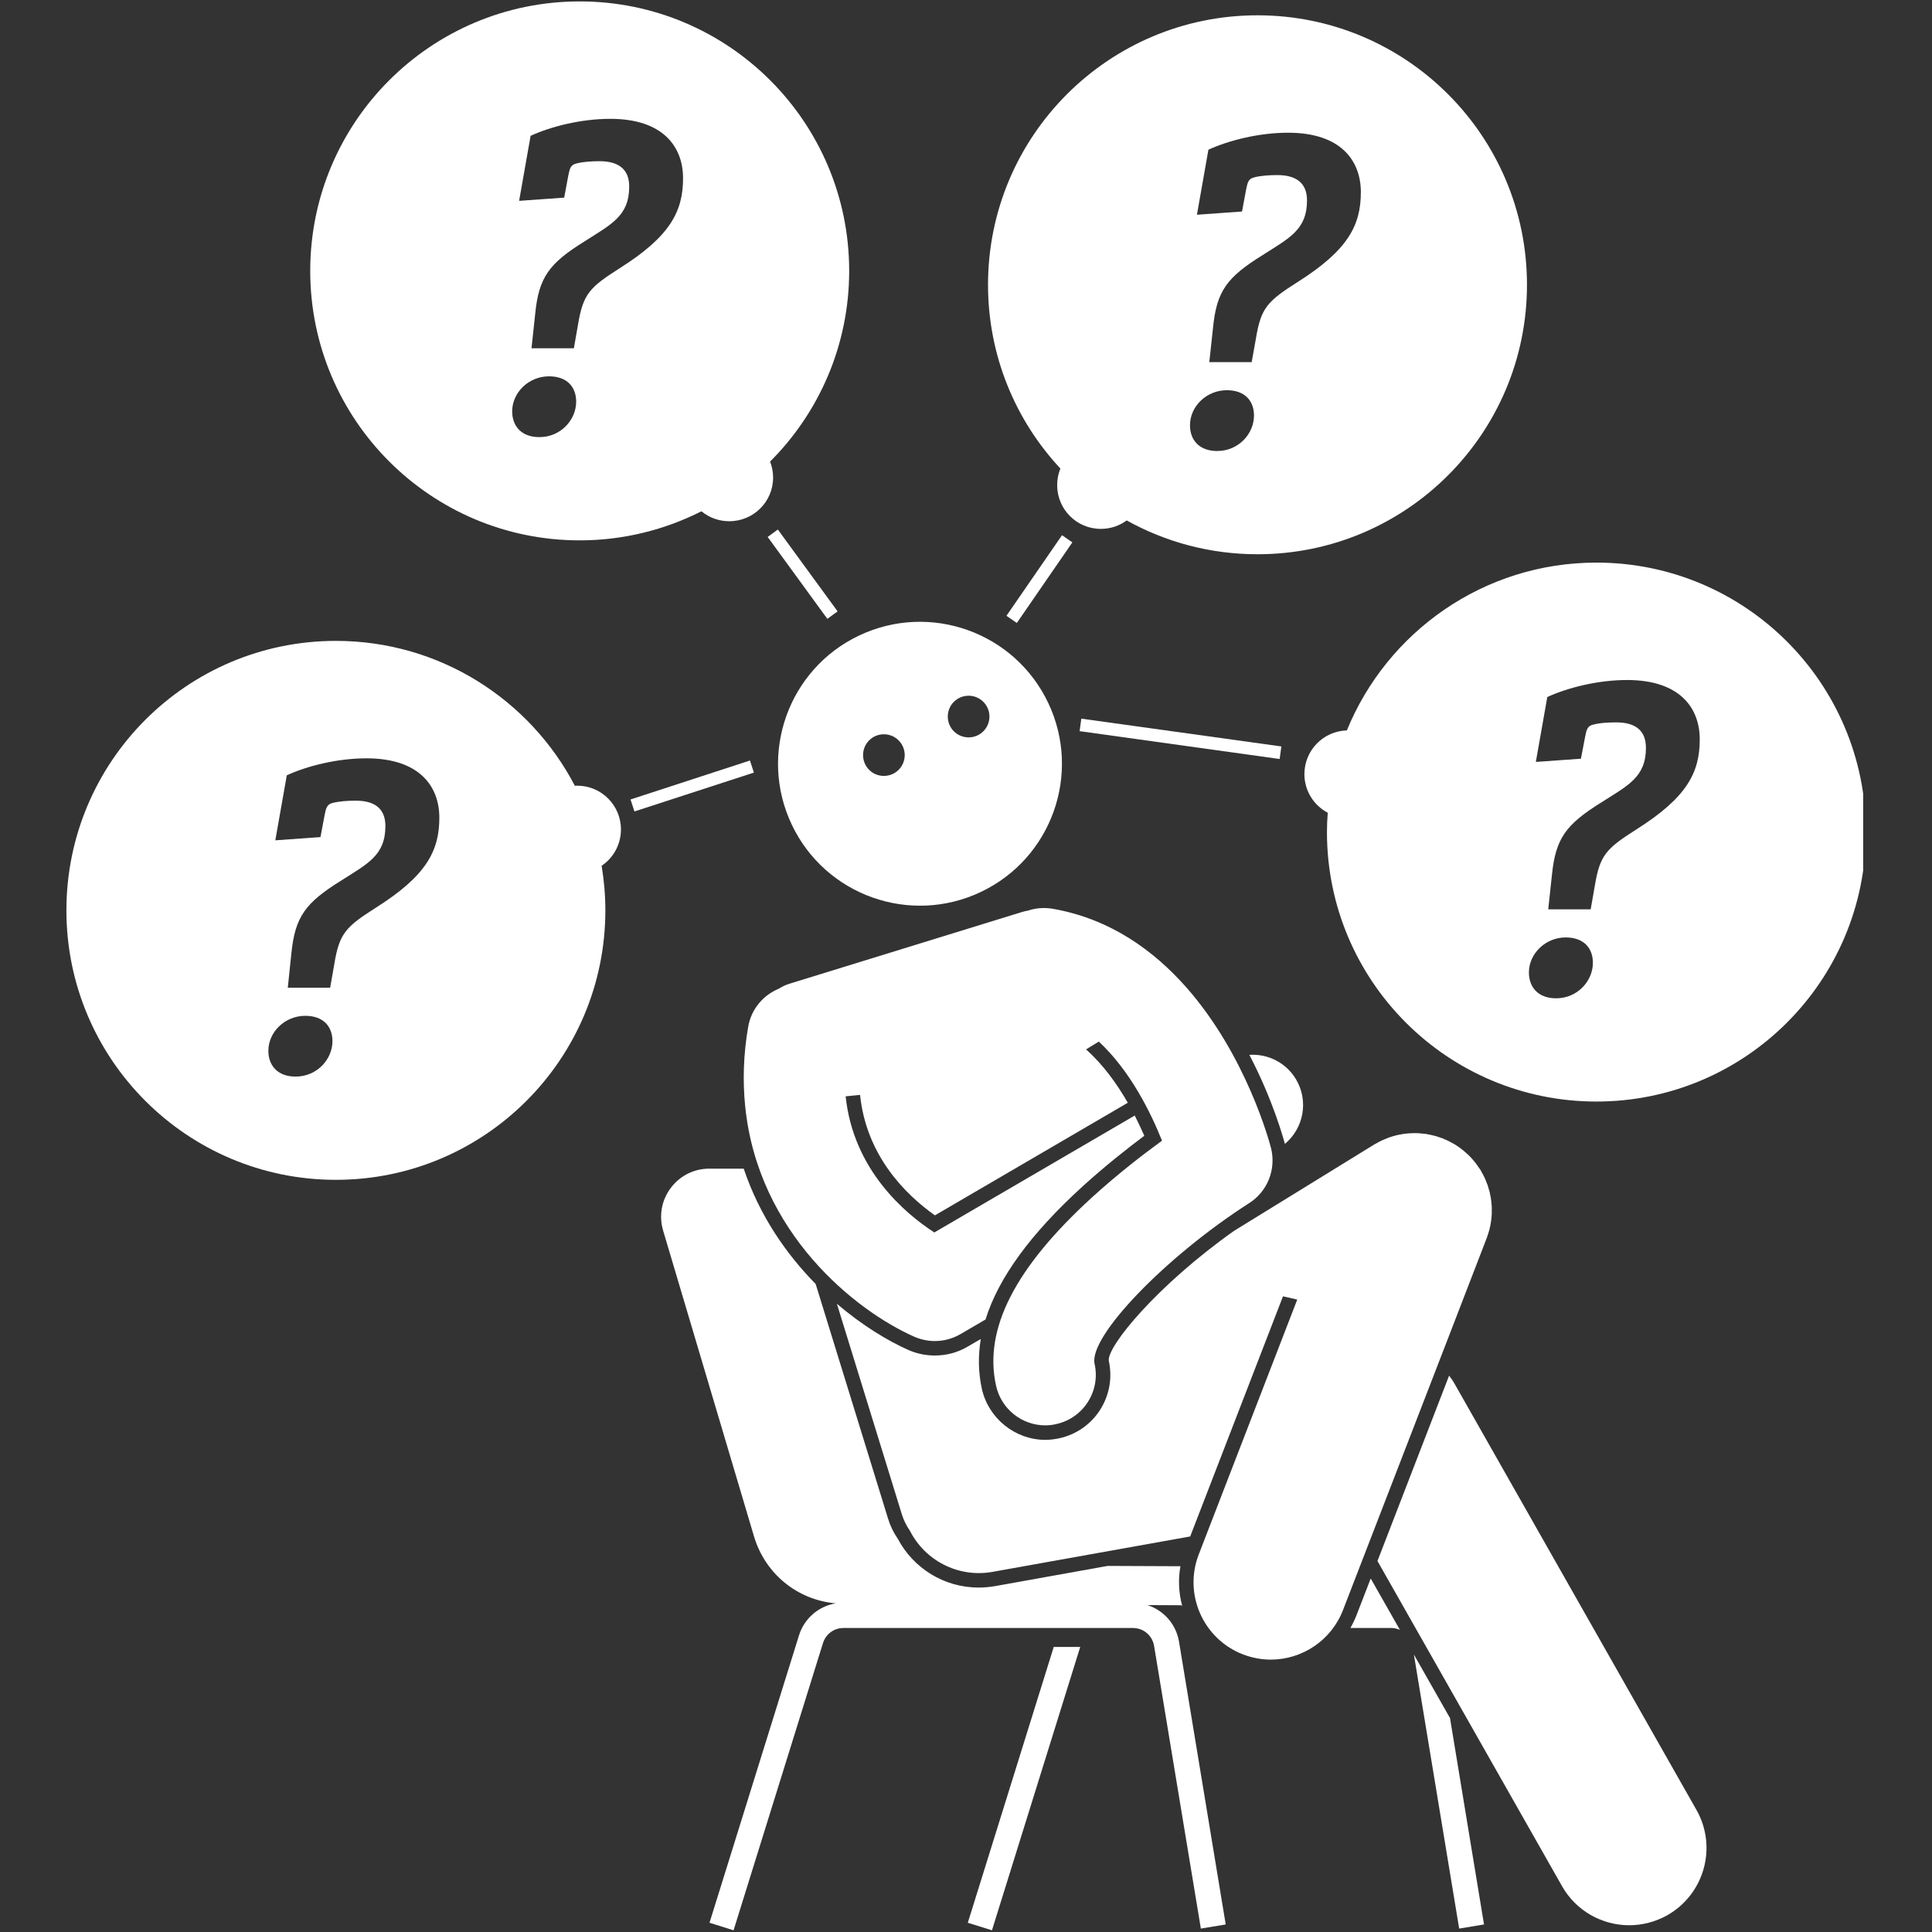 <svg xmlns="http://www.w3.org/2000/svg" xmlns:xlink="http://www.w3.org/1999/xlink" width="100" zoomAndPan="magnify" viewBox="0 0 75 75" height="100" preserveAspectRatio="xMidYMid meet" version="1.2"><rect x="0" y="0" width="75" height="75" fill="#333333" stroke="none"/><defs><clipPath id="cb0039ce25"><path d="M 50 21 L 72.328 21 L 72.328 43 L 50 43 Z M 50 21 "/></clipPath><clipPath id="237ccb3417"><path d="M 2.578 24 L 25 24 L 25 46 L 2.578 46 Z M 2.578 24 "/></clipPath></defs><g id="8829509a11"><path style=" stroke:none;fill-rule:nonzero;fill:#ffffff;fill-opacity:1;" d="M 56.645 74.867 L 57.609 74.707 L 56.289 66.695 L 54.887 64.23 Z M 56.645 74.867 "/><path style=" stroke:none;fill-rule:nonzero;fill:#ffffff;fill-opacity:1;" d="M 37.57 74.641 L 38.508 74.934 L 41.934 63.934 L 40.906 63.934 Z M 37.57 74.641 "/><path style=" stroke:none;fill-rule:nonzero;fill:#ffffff;fill-opacity:1;" d="M 53.211 61.277 L 52.656 62.711 C 52.59 62.879 52.512 63.043 52.422 63.199 L 54.016 63.199 C 54.133 63.199 54.242 63.227 54.344 63.27 Z M 53.211 61.277 "/><path style=" stroke:none;fill-rule:nonzero;fill:#ffffff;fill-opacity:1;" d="M 44.543 62.309 L 45.863 62.316 C 45.875 62.328 45.887 62.336 45.895 62.348 C 45.758 61.844 45.73 61.316 45.824 60.801 L 42.996 60.789 L 38.625 61.574 C 38.418 61.609 38.203 61.629 37.992 61.629 C 36.645 61.629 35.453 60.875 34.852 59.734 C 34.688 59.5 34.559 59.234 34.473 58.949 L 31.664 49.844 C 30.523 48.684 29.484 47.191 28.871 45.367 L 27.535 45.367 C 26.938 45.367 26.395 45.641 26.039 46.117 C 25.68 46.594 25.574 47.195 25.742 47.77 L 29.27 59.641 C 29.703 61.098 30.957 62.113 32.445 62.242 C 31.777 62.352 31.223 62.824 31.016 63.488 L 27.543 74.641 L 28.477 74.934 L 31.949 63.781 C 32.059 63.434 32.375 63.199 32.742 63.199 L 43.984 63.199 C 44.391 63.199 44.734 63.492 44.801 63.891 L 46.617 74.867 L 47.582 74.707 L 45.77 63.734 C 45.656 63.047 45.172 62.512 44.543 62.309 Z M 44.543 62.309 "/><path style=" stroke:none;fill-rule:nonzero;fill:#ffffff;fill-opacity:1;" d="M 38.078 34.625 C 40.828 33.32 41.996 30.031 40.691 27.285 C 39.383 24.535 36.098 23.367 33.348 24.672 C 30.602 25.977 29.43 29.266 30.738 32.016 C 32.043 34.762 35.332 35.93 38.078 34.625 Z M 37.602 27.008 C 38.047 27.008 38.41 27.371 38.41 27.816 C 38.41 28.266 38.047 28.625 37.602 28.625 C 37.152 28.625 36.793 28.266 36.793 27.816 C 36.793 27.371 37.152 27.008 37.602 27.008 Z M 34.312 28.504 C 34.758 28.504 35.121 28.867 35.121 29.312 C 35.121 29.762 34.758 30.121 34.312 30.121 C 33.863 30.121 33.504 29.762 33.504 29.312 C 33.504 28.867 33.863 28.504 34.312 28.504 Z M 34.312 28.504 "/><path style=" stroke:none;fill-rule:nonzero;fill:#ffffff;fill-opacity:1;" d="M 56.48 53.742 C 56.414 53.621 56.336 53.508 56.254 53.402 L 53.473 60.598 L 60.637 73.219 C 61.188 74.191 62.203 74.738 63.246 74.738 C 63.75 74.738 64.258 74.609 64.727 74.348 C 66.168 73.527 66.672 71.695 65.855 70.258 Z M 56.48 53.742 "/><path style=" stroke:none;fill-rule:nonzero;fill:#ffffff;fill-opacity:1;" d="M 43.043 52.824 C 43.188 53.477 43.07 54.152 42.711 54.723 C 42.348 55.293 41.789 55.684 41.129 55.832 C 40.949 55.871 40.762 55.895 40.578 55.895 C 39.406 55.895 38.375 55.062 38.117 53.922 C 37.977 53.285 37.965 52.641 38.074 51.98 L 37.562 52.277 C 37.18 52.504 36.738 52.621 36.293 52.621 C 35.938 52.621 35.598 52.551 35.273 52.41 C 34.461 52.051 33.469 51.449 32.488 50.613 L 35.008 58.781 C 35.082 59.02 35.191 59.234 35.324 59.426 C 35.906 60.574 37.191 61.258 38.527 61.02 L 46.203 59.645 L 49.805 50.324 L 50.359 50.449 L 46.535 60.344 C 45.938 61.887 46.707 63.625 48.25 64.223 C 48.609 64.359 48.973 64.426 49.332 64.426 C 50.535 64.426 51.672 63.695 52.133 62.508 L 56.285 51.766 L 57.711 48.07 C 57.719 48.051 57.723 48.035 57.73 48.016 C 57.75 47.965 57.766 47.914 57.781 47.863 C 57.793 47.816 57.809 47.77 57.82 47.727 C 57.832 47.68 57.84 47.633 57.852 47.59 C 57.859 47.535 57.871 47.484 57.879 47.434 C 57.887 47.391 57.891 47.352 57.895 47.309 C 57.898 47.254 57.906 47.199 57.91 47.141 C 57.91 47.102 57.91 47.059 57.91 47.016 C 57.91 46.961 57.914 46.91 57.91 46.855 C 57.91 46.809 57.902 46.762 57.898 46.715 C 57.895 46.668 57.891 46.617 57.883 46.57 C 57.879 46.52 57.867 46.465 57.855 46.414 C 57.848 46.371 57.84 46.328 57.832 46.289 C 57.816 46.234 57.801 46.184 57.785 46.129 C 57.773 46.09 57.762 46.047 57.75 46.008 C 57.73 45.957 57.711 45.91 57.691 45.863 C 57.676 45.816 57.656 45.773 57.637 45.73 C 57.617 45.688 57.594 45.648 57.574 45.605 C 57.547 45.555 57.523 45.508 57.496 45.461 C 57.484 45.445 57.477 45.43 57.469 45.414 C 57.457 45.391 57.441 45.371 57.426 45.352 C 57.395 45.305 57.363 45.258 57.328 45.211 C 57.305 45.176 57.277 45.141 57.25 45.109 C 57.215 45.066 57.18 45.023 57.145 44.984 C 57.113 44.949 57.082 44.918 57.051 44.883 C 57.016 44.848 56.977 44.812 56.938 44.777 C 56.906 44.746 56.867 44.715 56.832 44.684 C 56.793 44.652 56.754 44.621 56.715 44.59 C 56.676 44.562 56.637 44.531 56.594 44.504 C 56.555 44.477 56.516 44.453 56.477 44.426 C 56.43 44.398 56.387 44.375 56.34 44.352 C 56.301 44.328 56.258 44.309 56.219 44.289 C 56.168 44.262 56.117 44.242 56.07 44.223 C 56.043 44.211 56.02 44.199 55.996 44.188 C 55.977 44.18 55.957 44.176 55.941 44.172 C 55.891 44.152 55.844 44.137 55.793 44.121 C 55.746 44.105 55.699 44.094 55.648 44.082 C 55.605 44.07 55.562 44.062 55.52 44.051 C 55.465 44.039 55.414 44.031 55.359 44.02 C 55.32 44.016 55.281 44.012 55.242 44.008 C 55.184 44 55.125 43.996 55.066 43.992 C 55.027 43.988 54.988 43.992 54.949 43.988 C 54.891 43.988 54.836 43.988 54.781 43.992 C 54.734 43.992 54.691 43.996 54.645 44 C 54.594 44.008 54.547 44.012 54.496 44.016 C 54.445 44.023 54.395 44.035 54.344 44.043 C 54.301 44.055 54.258 44.059 54.215 44.07 C 54.164 44.082 54.109 44.098 54.059 44.113 C 54.016 44.125 53.977 44.141 53.934 44.152 C 53.887 44.168 53.836 44.191 53.789 44.211 C 53.746 44.227 53.703 44.246 53.656 44.266 C 53.617 44.285 53.574 44.305 53.531 44.328 C 53.484 44.352 53.438 44.379 53.391 44.406 C 53.375 44.414 53.355 44.422 53.34 44.434 L 47.906 47.781 C 44.945 49.875 42.973 52.258 43.043 52.824 Z M 43.043 52.824 "/><path style=" stroke:none;fill-rule:nonzero;fill:#ffffff;fill-opacity:1;" d="M 50.32 41.914 C 49.934 41.25 49.215 40.902 48.5 40.949 C 49.41 42.691 49.816 44.172 49.879 44.406 C 50.602 43.805 50.809 42.754 50.32 41.914 Z M 50.32 41.914 "/><path style=" stroke:none;fill-rule:nonzero;fill:#ffffff;fill-opacity:1;" d="M 35.5 51.895 C 35.754 52.004 36.023 52.059 36.293 52.059 C 36.633 52.059 36.977 51.969 37.281 51.793 L 38.258 51.223 C 38.762 49.602 40.008 47.895 42.023 46.059 C 42.883 45.277 43.754 44.59 44.422 44.09 C 44.312 43.844 44.188 43.578 44.051 43.305 L 36.27 47.844 C 35.113 47.094 33.125 45.402 32.828 42.559 L 33.387 42.504 C 33.633 44.863 35.141 46.363 36.293 47.18 L 43.781 42.809 C 43.359 42.074 42.82 41.324 42.16 40.738 L 42.656 40.434 C 43.875 41.57 44.668 43.176 45.109 44.281 C 44.359 44.828 43.371 45.59 42.402 46.473 C 39.398 49.211 38.176 51.605 38.668 53.797 C 38.871 54.711 39.68 55.332 40.578 55.332 C 40.719 55.332 40.863 55.316 41.008 55.281 C 42.062 55.047 42.727 54 42.492 52.945 C 42.254 51.891 45.23 48.797 48.496 46.703 C 49.207 46.25 49.547 45.387 49.34 44.566 C 49.285 44.352 48.391 40.988 46.062 38.34 C 44.789 36.895 43.09 35.664 40.859 35.277 C 40.531 35.223 40.207 35.25 39.914 35.348 C 39.836 35.363 39.758 35.379 39.68 35.402 L 30.637 38.191 C 30.488 38.238 30.355 38.305 30.23 38.383 C 29.625 38.633 29.16 39.176 29.043 39.867 C 28.855 40.957 28.832 41.977 28.926 42.926 C 29.414 47.859 33.207 50.883 35.5 51.895 Z M 35.5 51.895 "/><path style=" stroke:none;fill-rule:nonzero;fill:#ffffff;fill-opacity:1;" d="M 59.277 11.055 C 59.277 5.277 54.594 0.594 48.816 0.594 C 43.039 0.594 38.355 5.277 38.355 11.055 C 38.355 13.812 39.422 16.32 41.164 18.188 C 41.082 18.387 41.039 18.605 41.039 18.832 C 41.039 19.773 41.797 20.531 42.734 20.531 C 43.113 20.531 43.457 20.41 43.738 20.203 C 45.242 21.039 46.973 21.516 48.816 21.516 C 54.594 21.516 59.277 16.832 59.277 11.055 Z M 47.25 17.508 C 46.551 17.508 46.195 17.078 46.195 16.508 C 46.195 15.773 46.84 15.148 47.625 15.148 C 48.324 15.148 48.68 15.559 48.68 16.133 C 48.68 16.828 48.09 17.508 47.25 17.508 Z M 50.379 10.945 C 49.199 11.695 48.949 11.949 48.754 13.145 L 48.59 14.059 L 46.945 14.059 L 47.09 12.715 C 47.23 11.305 47.625 10.766 49.004 9.91 C 50.039 9.246 50.738 8.926 50.738 7.781 C 50.738 7.082 50.289 6.797 49.594 6.797 C 49.289 6.797 48.949 6.816 48.68 6.887 C 48.465 6.941 48.43 7.082 48.375 7.352 L 48.215 8.211 L 46.465 8.336 L 46.91 5.812 C 47.68 5.457 48.859 5.152 50.004 5.152 C 52.059 5.152 52.828 6.242 52.828 7.461 C 52.828 8.746 52.328 9.711 50.379 10.945 Z M 50.379 10.945 "/><g clip-rule="nonzero" clip-path="url(#cb0039ce25)"><path style=" stroke:none;fill-rule:nonzero;fill:#ffffff;fill-opacity:1;" d="M 61.973 21.84 C 57.594 21.84 53.844 24.535 52.285 28.355 C 51.371 28.379 50.637 29.129 50.637 30.051 C 50.637 30.703 51.004 31.266 51.543 31.551 C 51.523 31.801 51.512 32.047 51.512 32.301 C 51.512 38.078 56.195 42.762 61.973 42.762 C 67.75 42.762 72.434 38.078 72.434 32.301 C 72.434 26.523 67.75 21.84 61.973 21.84 Z M 60.406 38.754 C 59.711 38.754 59.352 38.324 59.352 37.75 C 59.352 37.02 59.996 36.391 60.781 36.391 C 61.48 36.391 61.836 36.805 61.836 37.375 C 61.836 38.074 61.246 38.754 60.406 38.754 Z M 63.535 32.191 C 62.355 32.941 62.105 33.191 61.91 34.391 L 61.75 35.301 L 60.102 35.301 L 60.246 33.961 C 60.391 32.547 60.781 32.012 62.16 31.152 C 63.195 30.492 63.895 30.172 63.895 29.027 C 63.895 28.328 63.445 28.043 62.75 28.043 C 62.445 28.043 62.105 28.059 61.836 28.133 C 61.625 28.184 61.586 28.328 61.535 28.598 L 61.371 29.453 L 59.621 29.578 L 60.066 27.059 C 60.836 26.703 62.016 26.398 63.16 26.398 C 65.219 26.398 65.984 27.488 65.984 28.703 C 65.984 29.992 65.484 30.957 63.535 32.191 Z M 63.535 32.191 "/></g><path style=" stroke:none;fill-rule:nonzero;fill:#ffffff;fill-opacity:1;" d="M 22.504 20.977 C 24.203 20.977 25.809 20.566 27.23 19.848 C 27.523 20.09 27.902 20.234 28.312 20.234 C 29.25 20.234 30.012 19.477 30.012 18.539 C 30.012 18.32 29.969 18.109 29.895 17.918 C 31.789 16.027 32.965 13.406 32.965 10.516 C 32.965 4.738 28.281 0.055 22.504 0.055 C 16.727 0.055 12.043 4.738 12.043 10.516 C 12.043 16.293 16.727 20.977 22.504 20.977 Z M 20.598 5.273 C 21.367 4.918 22.547 4.613 23.691 4.613 C 25.746 4.613 26.516 5.703 26.516 6.918 C 26.516 8.207 26.016 9.172 24.066 10.406 C 22.887 11.156 22.637 11.406 22.438 12.605 L 22.277 13.52 L 20.633 13.52 L 20.777 12.176 C 20.918 10.766 21.312 10.227 22.691 9.371 C 23.727 8.707 24.426 8.387 24.426 7.242 C 24.426 6.543 23.977 6.258 23.281 6.258 C 22.977 6.258 22.637 6.277 22.367 6.348 C 22.152 6.402 22.117 6.543 22.062 6.812 L 21.902 7.672 L 20.152 7.797 Z M 21.312 14.609 C 22.012 14.609 22.367 15.02 22.367 15.594 C 22.367 16.289 21.777 16.969 20.938 16.969 C 20.238 16.969 19.883 16.539 19.883 15.969 C 19.883 15.234 20.527 14.609 21.312 14.609 Z M 21.312 14.609 "/><g clip-rule="nonzero" clip-path="url(#237ccb3417)"><path style=" stroke:none;fill-rule:nonzero;fill:#ffffff;fill-opacity:1;" d="M 22.406 30.5 C 22.375 30.5 22.348 30.504 22.316 30.504 C 20.57 27.16 17.07 24.879 13.039 24.879 C 7.262 24.879 2.578 29.562 2.578 35.34 C 2.578 41.117 7.262 45.801 13.039 45.801 C 18.816 45.801 23.5 41.117 23.5 35.34 C 23.5 34.75 23.449 34.172 23.355 33.609 C 23.809 33.305 24.105 32.785 24.105 32.199 C 24.105 31.262 23.348 30.5 22.406 30.5 Z M 11.473 41.793 C 10.777 41.793 10.418 41.363 10.418 40.793 C 10.418 40.059 11.062 39.434 11.852 39.434 C 12.547 39.434 12.906 39.844 12.906 40.418 C 12.906 41.113 12.316 41.793 11.473 41.793 Z M 14.602 35.23 C 13.422 35.98 13.172 36.23 12.977 37.43 L 12.816 38.344 L 11.172 38.344 L 11.312 37 C 11.457 35.59 11.852 35.051 13.227 34.195 C 14.266 33.531 14.961 33.211 14.961 32.066 C 14.961 31.367 14.516 31.082 13.816 31.082 C 13.512 31.082 13.172 31.102 12.906 31.172 C 12.691 31.227 12.656 31.367 12.602 31.637 L 12.441 32.496 L 10.688 32.621 L 11.133 30.098 C 11.902 29.742 13.082 29.438 14.227 29.438 C 16.285 29.438 17.055 30.527 17.055 31.742 C 17.055 33.031 16.551 33.996 14.602 35.23 Z M 14.602 35.23 "/></g><path style=" stroke:none;fill-rule:nonzero;fill:#ffffff;fill-opacity:1;" d="M 29.801 20.844 L 30.195 20.555 L 32.516 23.734 L 32.117 24.023 Z M 29.801 20.844 "/><path style=" stroke:none;fill-rule:nonzero;fill:#ffffff;fill-opacity:1;" d="M 24.477 31.035 L 29.113 29.523 L 29.266 29.992 L 24.629 31.5 Z M 24.477 31.035 "/><path style=" stroke:none;fill-rule:nonzero;fill:#ffffff;fill-opacity:1;" d="M 41.91 28.383 L 41.977 27.898 L 49.742 28.977 L 49.676 29.465 Z M 41.91 28.383 "/><path style=" stroke:none;fill-rule:nonzero;fill:#ffffff;fill-opacity:1;" d="M 39.07 23.906 L 41.227 20.777 L 41.629 21.055 L 39.473 24.184 Z M 39.07 23.906 "/></g></svg>
